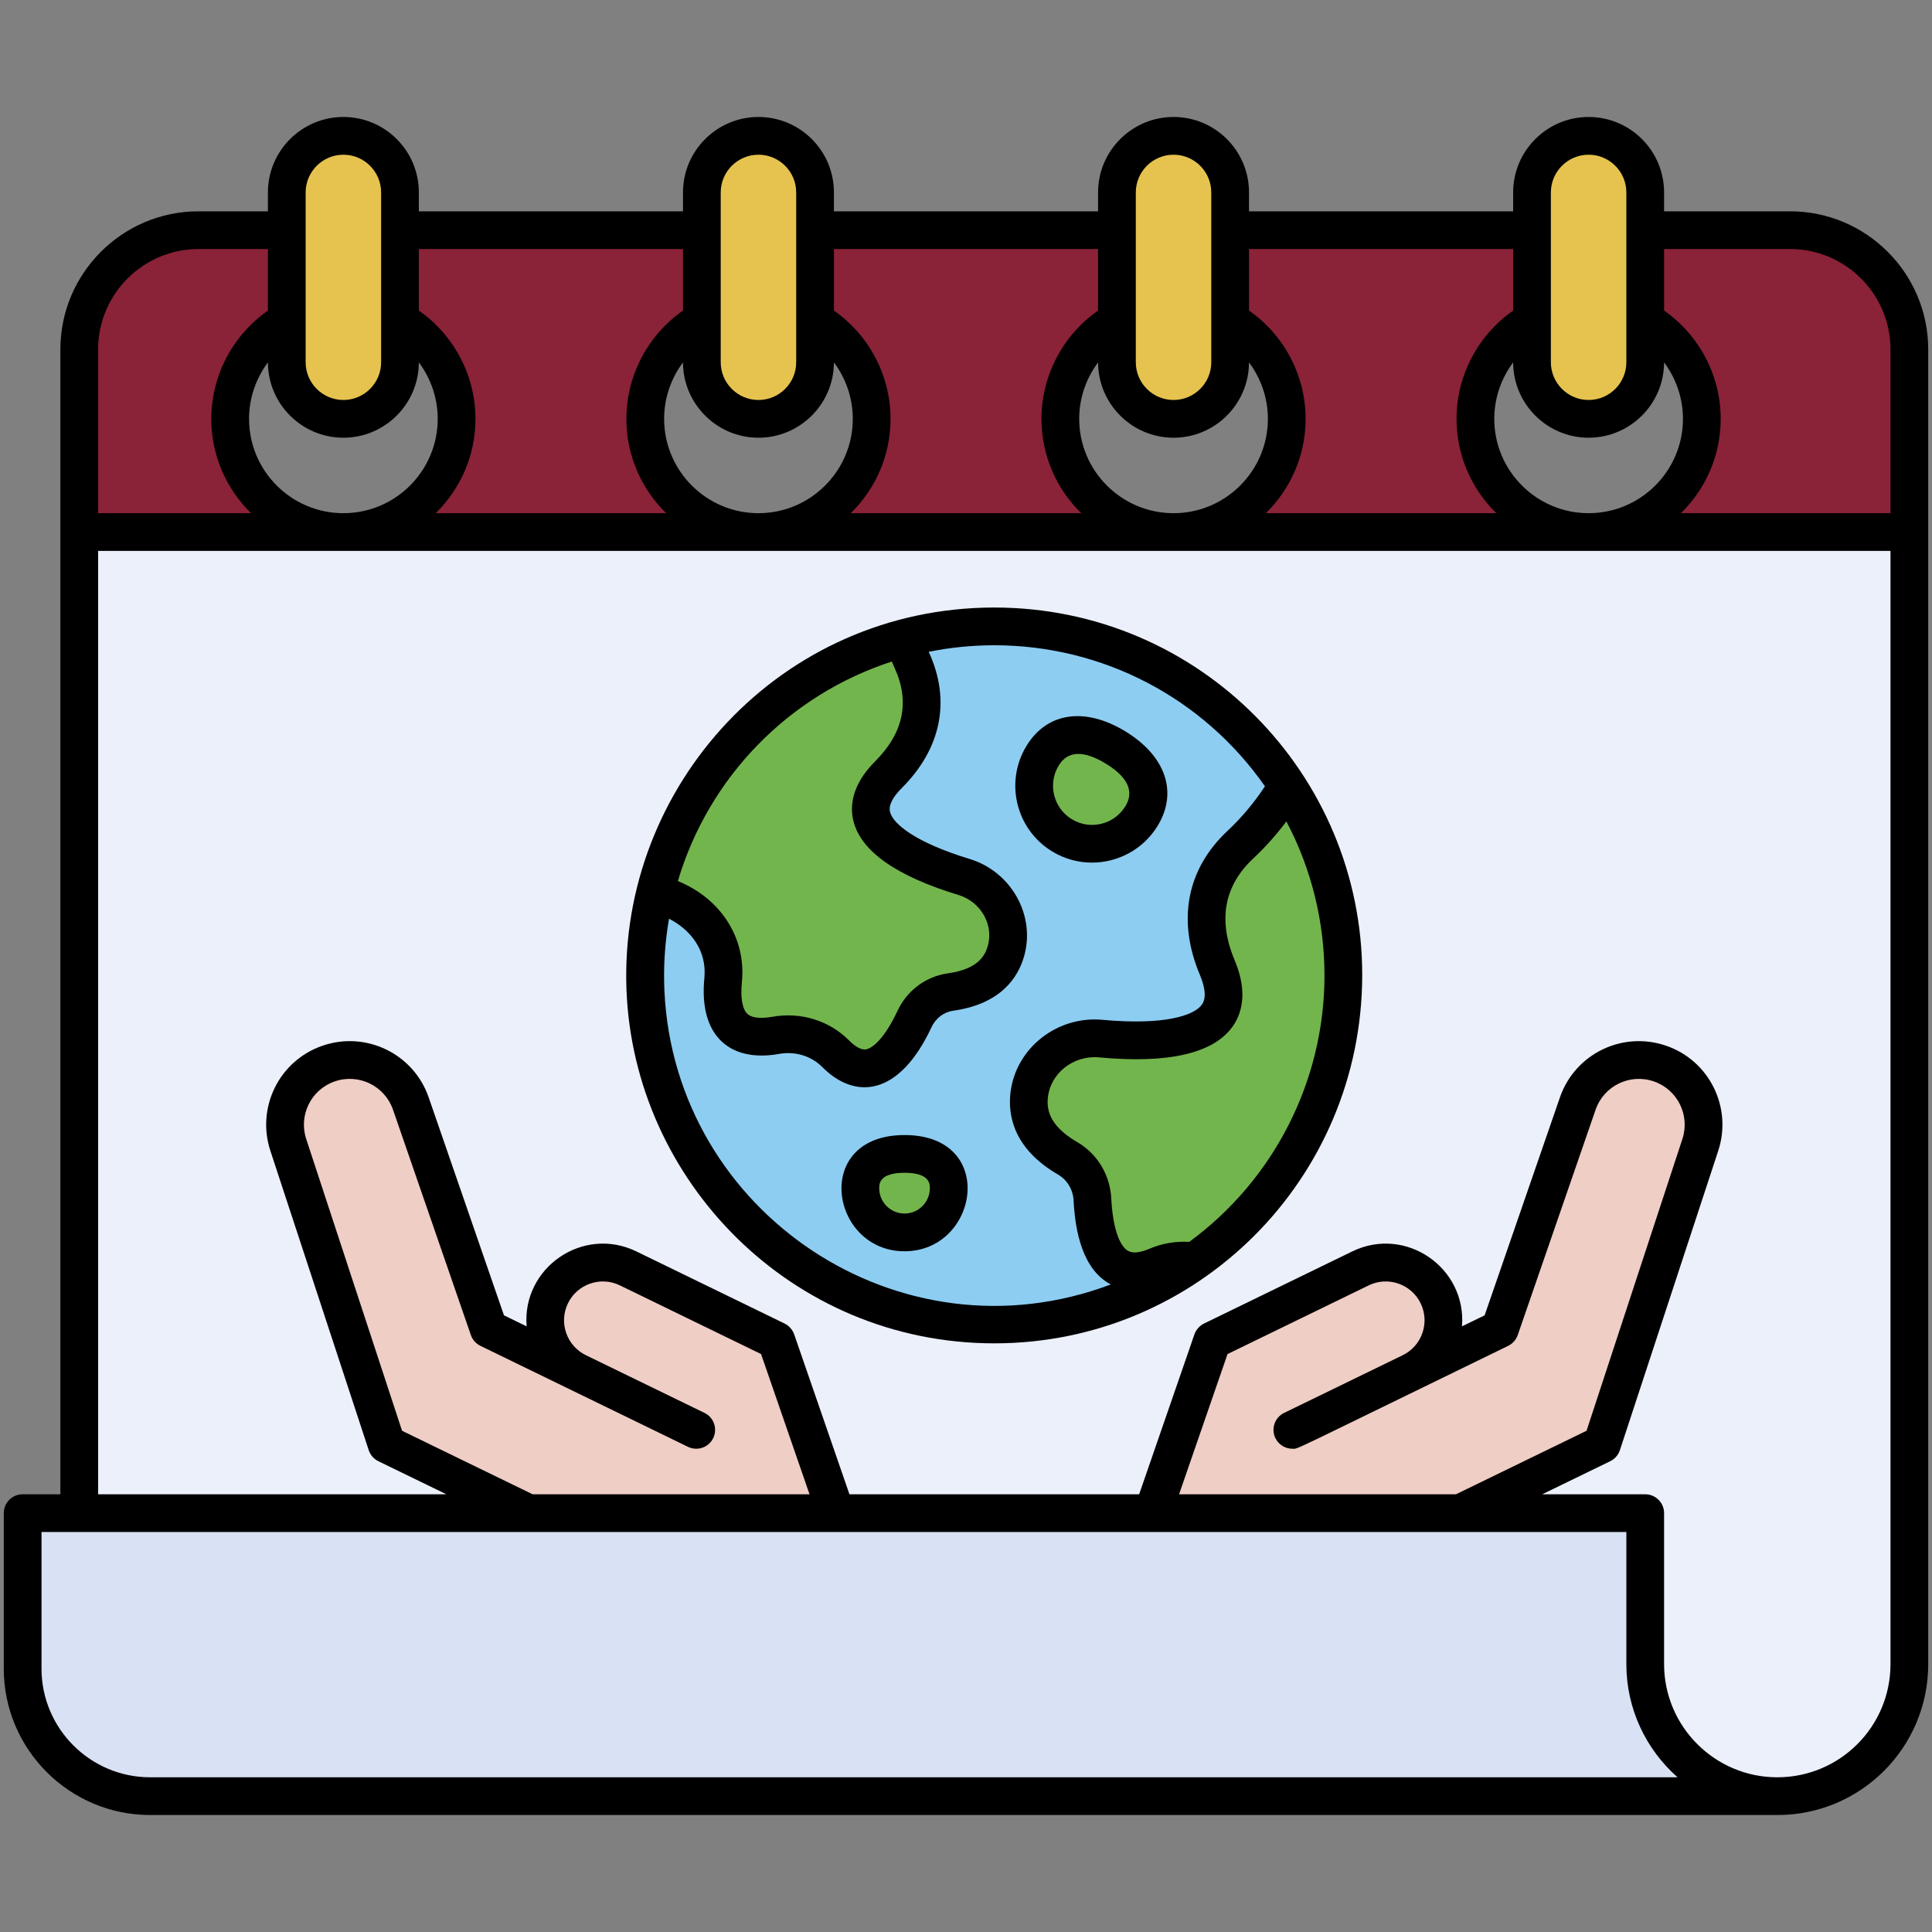 <?xml version="1.0" ?><svg xmlns="http://www.w3.org/2000/svg" xmlns:xlink="http://www.w3.org/1999/xlink" version="1.1" viewBox="0 0 512 512" style="enable-background:new 0 0 512 512;" xml:space="preserve"><rect x="0" y="0" width="512" height="512" fill="#808080" stroke="none"/><g id="_x30_9_x2C__earth_day_x2C__calendar_x2C__event_x2C__planet_x2C__nature_x2C__time"><g><g><path style="fill:#D9E2F5;" d="M471,476H39.8C21.13,476,6,460.87,6,442.2V401h15l18-14.333h432V476z"/><path style="fill:#8A2238;" d="M474.4,61c-12.862,0-401.67,0-421.8,0C35.15,61,21,75.15,21,92.6V141l28.667,10l41.318-10     c-16.569,0-30-13.431-30-30s13.431-30,30-30s30,13.431,30,30s-13.431,30-30,30L147,151l54-10c-16.569,0-30-13.431-30-30     s13.431-30,30-30s30,13.431,30,30s-13.431,30-30,30l56.387,10l53.606-10c-16.569,0-30-13.431-30-30s13.431-30,30-30     s30,13.431,30,30s-13.431,30-30,30l59.341,10l50.674-10c-16.569,0-30-13.431-30-30s13.431-30,30-30s30,13.431,30,30     s-13.431,30-30,30L471,151l35-10V92.6C506,75.15,491.85,61,474.4,61z"/><path style="fill:#EBF0FA;" d="M506,141v300c0,19.343-15.679,35-35,35c-19.33,0-35-15.67-35-35v-40h-49l-37-10l-44.55,10h-83.9     l-45.883-10.667L140,401H21V141C42.147,141,500.716,141,506,141z"/><path style="fill:#E6C34F;" d="M436,96c0,8.28-6.72,15-15,15s-15-6.72-15-15c0-19.944,0-25.954,0-45c0-8.28,6.72-15,15-15     c8.266,0,15,6.72,15,15v10C436,80.565,436,76.369,436,96z"/><path style="fill:#E6C34F;" d="M326,96c0,8.28-6.72,15-15,15s-15-6.72-15-15c0-12.828,0-29.606,0-45c0-8.28,6.72-15,15-15     c8.266,0,15,6.72,15,15v10C326,80.565,326,76.369,326,96z"/><path style="fill:#E6C34F;" d="M216,96c0,8.28-6.72,15-15,15s-15-6.72-15-15c0-12.828,0-29.606,0-45c0-8.28,6.72-15,15-15     c8.266,0,15,6.72,15,15v10C216,80.565,216,76.369,216,96z"/><path style="fill:#E6C34F;" d="M106,96c0,8.28-6.72,15-15,15s-15-6.72-15-15c0-12.828,0-29.606,0-45c0-8.28,6.72-15,15-15     c8.266,0,15,6.72,15,15v10C106,80.565,106,76.369,106,96z"/><path style="fill:#EFCEC5;" d="M373.92,363.64l23.57-11.47l20.63-59.71c3.09-8.95,12.85-13.69,21.8-10.6     c4.47,1.54,7.9,4.75,9.81,8.7c1.89,3.87,2.32,8.44,0.87,12.85l-26.06,79.33L387,401h-81.55l15.81-45.75l39.28-19.11     c3.8-1.85,7.98-1.98,11.68-0.7c3.71,1.28,6.92,3.97,8.76,7.76C384.67,350.79,381.51,359.95,373.92,363.64z"/><path style="fill:#8DCDF2;" d="M341.2,208.29L348,278l-31.42,56.26C301.56,344.81,283.25,351,263.5,351     c-59.99,0-103.93-56.199-89.93-114.2l28.18-37.55l37.57-30.05C277.324,158.898,318.846,173.768,341.2,208.29z"/><path style="fill:#73B54D;" d="M341.2,208.29c9.37,14.46,14.8,31.7,14.8,50.21c0,31.34-15.58,59.03-39.42,75.76     c-3.36-0.49-6.82-0.09-10.03,1.28c-13.67,5.82-16.57-8.17-17.04-17.63c-0.22-4.51-2.66-8.67-6.56-10.93     c-8.72-5.06-10.85-11.2-10.2-16.82c1.08-9.27,9.67-15.78,18.97-14.92c14.65,1.36,39.18,0.92,30.87-18.83     c-6.68-15.88-0.39-26.48,6.17-32.61C333.63,219.24,337.78,213.99,341.2,208.29z"/><path style="fill:#73B54D;" d="M295.6,198.07c7.24,4.41,11.33,10.91,6.93,18.16c-4.41,7.24-13.85,9.55-21.09,5.14     c-7.25-4.4-9.55-13.84-5.15-21.09C280.69,193.04,288.35,193.67,295.6,198.07z"/><path style="fill:#73B54D;" d="M255.5,232.41c8.32,2.53,13.45,11.18,11.11,19.56c-1.41,5.08-5.41,9.63-14.72,10.93     c-4.16,0.58-7.74,3.31-9.52,7.12c-3.73,8-11.16,19.07-20.91,9.23c-4.15-4.19-10.12-5.91-15.92-4.87     c-7.16,1.28-15.32-0.26-13.9-14.64c1.17-11.84-7.63-20.51-18.07-22.94c7.88-32.83,33.27-58.84,65.75-67.6     c0.67,1.95,1.44,3.87,2.31,5.75c3.5,7.6,5.2,18.97-6.16,30.33C221.34,219.41,242.36,228.42,255.5,232.41z"/><path style="fill:#73B54D;" d="M251.42,314.89c0,6.47-5.24,11.71-11.71,11.71S228,321.36,228,314.89c0-6.47,5.24-9.09,11.71-9.09     S251.42,308.42,251.42,314.89z"/><path style="fill:#EFCEC5;" d="M153.08,363.64c-7.59-3.69-10.75-12.85-7.06-20.44c1.84-3.79,5.05-6.48,8.76-7.76     c3.7-1.28,7.88-1.15,11.68,0.7l39.28,19.11L221.55,401H140l-37.54-18.26L76.4,303.41c-1.45-4.41-1.02-8.98,0.87-12.85     c1.91-3.95,5.34-7.16,9.81-8.7c8.95-3.09,18.71,1.65,21.8,10.6l20.63,59.71L153.08,363.64z"/><path d="M474.4,56H441v-5c0-11.09-9-20-20-20c-11.028,0-20,8.972-20,20v5h-70v-5c0-11.09-9-20-20-20c-11.028,0-20,8.972-20,20v5     h-70v-5c0-11.09-9-20-20-20c-11.028,0-20,8.972-20,20v5h-70v-5c0-11.09-9-20-20-20c-11.028,0-20,8.972-20,20v5H52.6     C32.419,56,16,72.419,16,92.6V396H6c-2.762,0-5,2.238-5,5v41.2C1,463.595,18.405,481,39.8,481H471c22.11,0,40-17.888,40-40V92.6     C511,72.419,494.581,56,474.4,56z M474.4,66c14.667,0,26.6,11.933,26.6,26.6V136h-55.539c6.496-6.358,10.539-15.214,10.539-25     c0-11.46-5.686-22.192-15-28.692V66H474.4z M396,111c0-5.468,1.816-10.704,5.002-14.965C401.021,107.047,409.983,116,421,116     s19.979-8.953,19.998-19.965c3.186,4.26,5.002,9.497,5.002,14.965c0,13.785-11.215,25-25,25S396,124.785,396,111z M411,51     c0-5.514,4.486-10,10-10c5.483,0,10,4.453,10,10v45c0,5.514-4.486,10-10,10s-10-4.486-10-10V51z M401,66v16.308     c-9.314,6.5-15,17.232-15,28.692c0,9.786,4.042,18.642,10.539,25h-61.077c6.496-6.358,10.539-15.214,10.539-25     c0-11.46-5.686-22.192-15-28.692V66H401z M286,111c0-5.468,1.816-10.704,5.002-14.965C291.021,107.047,299.983,116,311,116     s19.979-8.953,19.998-19.965c3.186,4.26,5.002,9.497,5.002,14.965c0,13.785-11.215,25-25,25S286,124.785,286,111z M301,51     c0-5.514,4.486-10,10-10c5.483,0,10,4.453,10,10v45c0,5.514-4.486,10-10,10s-10-4.486-10-10V51z M291,66v16.308     c-9.314,6.5-15,17.232-15,28.692c0,9.786,4.042,18.642,10.539,25h-61.077c6.496-6.358,10.539-15.214,10.539-25     c0-11.46-5.686-22.192-15-28.692V66H291z M176,111c0-5.468,1.816-10.704,5.002-14.965C181.021,107.047,189.983,116,201,116     s19.979-8.953,19.998-19.965c3.186,4.26,5.002,9.497,5.002,14.965c0,13.785-11.215,25-25,25S176,124.785,176,111z M191,51     c0-5.514,4.486-10,10-10c5.483,0,10,4.453,10,10v45c0,5.514-4.486,10-10,10s-10-4.486-10-10V51z M181,66v16.308     c-9.314,6.5-15,17.232-15,28.692c0,9.786,4.042,18.642,10.539,25h-61.077c6.496-6.358,10.539-15.214,10.539-25     c0-11.46-5.686-22.192-15-28.692V66H181z M66,111c0-5.468,1.816-10.704,5.002-14.965C71.021,107.047,79.983,116,91,116     s19.979-8.953,19.998-19.965c3.186,4.26,5.002,9.497,5.002,14.965c0,13.785-11.215,25-25,25S66,124.785,66,111z M81,51     c0-5.514,4.486-10,10-10c5.483,0,10,4.453,10,10v45c0,5.514-4.486,10-10,10s-10-4.486-10-10V51z M52.6,66H71v16.308     C61.686,88.808,56,99.54,56,111c0,9.786,4.042,18.642,10.539,25H26V92.6C26,77.933,37.933,66,52.6,66z M39.8,471     C23.92,471,11,458.08,11,442.2V406c156.448,0,264.467,0,420,0v35c0,11.934,5.254,22.665,13.569,30H39.8z M182.324,383.427     c2.478,1.203,5.472,0.179,6.683-2.312c1.207-2.483,0.172-5.476-2.312-6.683l-31.43-15.29c-5.041-2.45-7.265-8.581-4.748-13.758     c2.45-5.046,8.595-7.261,13.755-4.749l37.419,18.205L214.532,396h-73.381l-34.602-16.83L81.15,301.849     c-2.05-6.23,1.213-13.075,7.562-15.262c6.337-2.192,13.249,1.155,15.442,7.506l20.63,59.71c0.433,1.253,1.346,2.283,2.538,2.863     C196.212,390.184,179.732,382.165,182.324,383.427z M325.309,358.84l37.42-18.205c5.082-2.477,11.266-0.374,13.755,4.75     c2.483,5.109,0.364,11.272-4.751,13.758l-31.428,15.289c-2.483,1.207-3.519,4.199-2.312,6.683     c0.865,1.78,2.646,2.815,4.501,2.815c1.713,0-2.218,1.641,57.184-27.265c1.192-0.58,2.105-1.61,2.538-2.863l20.631-59.711     c2.189-6.342,9.093-9.699,15.444-7.504c6.269,2.159,9.634,8.952,7.559,15.262l-25.399,77.32L385.849,396h-73.381L325.309,358.84z      M471,471c-16.542,0-30-13.458-30-30v-40c0-2.762-2.238-5-5-5h-27.29l18.017-8.764c1.216-0.592,2.141-1.65,2.563-2.936     l26.06-79.329c3.758-11.43-2.286-23.871-13.798-27.838c-11.593-4.001-24.171,2.145-28.157,13.693L393.44,348.58l-6.001,2.92     c1.267-15.525-14.915-26.755-29.086-19.857l-39.266,19.103c-1.147,0.554-2.129,1.642-2.554,2.875L301.888,396h-76.776     l-14.645-42.379c-0.42-1.217-1.39-2.311-2.549-2.872l-39.27-19.106c-14.144-6.885-30.356,4.298-29.087,19.857l-6.001-2.92     l-19.953-57.752c-3.995-11.569-16.584-17.686-28.155-13.695c-11.516,3.968-17.561,16.403-13.801,27.838l26.06,79.33     c0.422,1.285,1.347,2.344,2.563,2.936L118.29,396H26V146h475v295C501,457.584,487.585,471,471,471z"/><path d="M263.5,161c-56.537,0-99.516,47.242-97.478,101.249C167.937,312.992,209.841,356,263.5,356     c53.867,0,97.409-43.597,97.5-97.5C361.09,205.25,317.905,161,263.5,161z M236.342,175.313c0.247,0.578,0.484,1.164,0.746,1.729     c4.091,8.881,2.356,17.192-5.153,24.703c-6.435,6.434-6.685,12.178-5.763,15.863c1.999,7.986,11.378,14.576,27.873,19.585     c5.845,1.778,9.321,7.803,7.748,13.439c-0.724,2.605-2.609,6.2-10.594,7.315c-5.832,0.813-10.826,4.535-13.36,9.958     c-3.267,7.005-6.451,9.853-8.342,10.182c-1.517,0.258-3.274-1.137-4.484-2.356c-5.226-5.276-12.833-7.622-20.353-6.273     c-1.799,0.322-5.051,0.651-6.582-0.765c-1.358-1.255-1.878-4.261-1.463-8.462c1.159-11.731-5.656-22.136-16.971-26.736     C187.815,205.952,209.004,184.203,236.342,175.313z M177.298,243.467c5.591,2.862,10.105,8.299,9.366,15.782     c-1.522,15.418,6.928,22.344,19.759,20.053c4.279-0.768,8.575,0.529,11.485,3.468c8.507,8.585,20.251,8.109,28.992-10.633     c1.076-2.305,3.253-3.945,5.681-4.284c12.734-1.779,17.277-8.892,18.845-14.538c3.021-10.819-3.471-22.343-14.473-25.688     c-14.335-4.354-20.289-9.283-21.08-12.446c-0.43-1.715,0.624-3.856,3.132-6.364c10.228-10.228,13.186-22.957,7.111-36.083     c5.692-1.149,11.517-1.732,17.384-1.732c28.743,0,55.32,13.915,71.726,37.377c-2.897,4.377-6.208,8.331-9.881,11.769     c-10.848,10.138-13.463,23.704-7.364,38.203c1.527,3.63,1.692,6.301,0.491,7.94c-2.128,2.901-10.15,5.466-26.292,3.972     c-12.089-1.112-23.025,7.55-24.397,19.323c-0.711,6.145,0.907,14.901,12.66,21.722c2.373,1.375,3.934,3.999,4.072,6.852     c0.417,8.387,2.457,18.339,9.858,22.231c-55.86,21.077-115.481-18.969-118.288-77.644     C175.784,256.438,176.166,249.984,177.298,243.467z M315.167,329.109c-3.633-0.204-7.252,0.411-10.577,1.831     c-2.585,1.101-4.521,1.268-5.75,0.497c-2.36-1.477-3.981-6.627-4.337-13.77c-0.307-6.296-3.688-11.907-9.044-15.011     c-7.662-4.447-8.089-8.934-7.743-11.917c0.747-6.423,6.841-11.136,13.541-10.521c18.267,1.697,30.139-1.002,35.28-8.017     c2.354-3.212,4.379-8.895,0.66-17.73c-4.481-10.655-2.808-19.745,4.979-27.021c3.153-2.952,6.071-6.221,8.728-9.766     C347.521,230.204,351,244.164,351,258.5C351,286.387,337.635,312.641,315.167,329.109z"/><path d="M239.71,300.8c-24.688,0-19.737,30.8,0,30.8C259.406,331.6,264.447,300.8,239.71,300.8z M239.71,321.6     c-3.7,0-6.71-3.01-6.71-6.71c0-1.118,0-4.09,6.71-4.09s6.71,2.972,6.71,4.09C246.42,318.59,243.41,321.6,239.71,321.6z"/><path d="M278.839,225.641c3.293,2.006,6.937,2.961,10.538,2.961c6.872,0,13.591-3.479,17.424-9.77     c0.001-0.003,0.003-0.005,0.004-0.008c5.406-8.909,2.109-18.498-8.61-25.028c-10.729-6.51-20.76-5.023-26.179,3.89     C266.191,207.281,269.256,219.823,278.839,225.641z M280.563,202.877c1.248-2.053,2.991-3.08,5.212-3.08     c2.019,0,4.431,0.848,7.225,2.544c5.864,3.571,7.634,7.37,5.261,11.289c-1.439,2.363-3.712,4.026-6.398,4.682     c-2.684,0.653-5.461,0.225-7.826-1.216C279.158,214.136,277.602,207.757,280.563,202.877z"/></g></g></g><g id="Layer_1"/></svg>